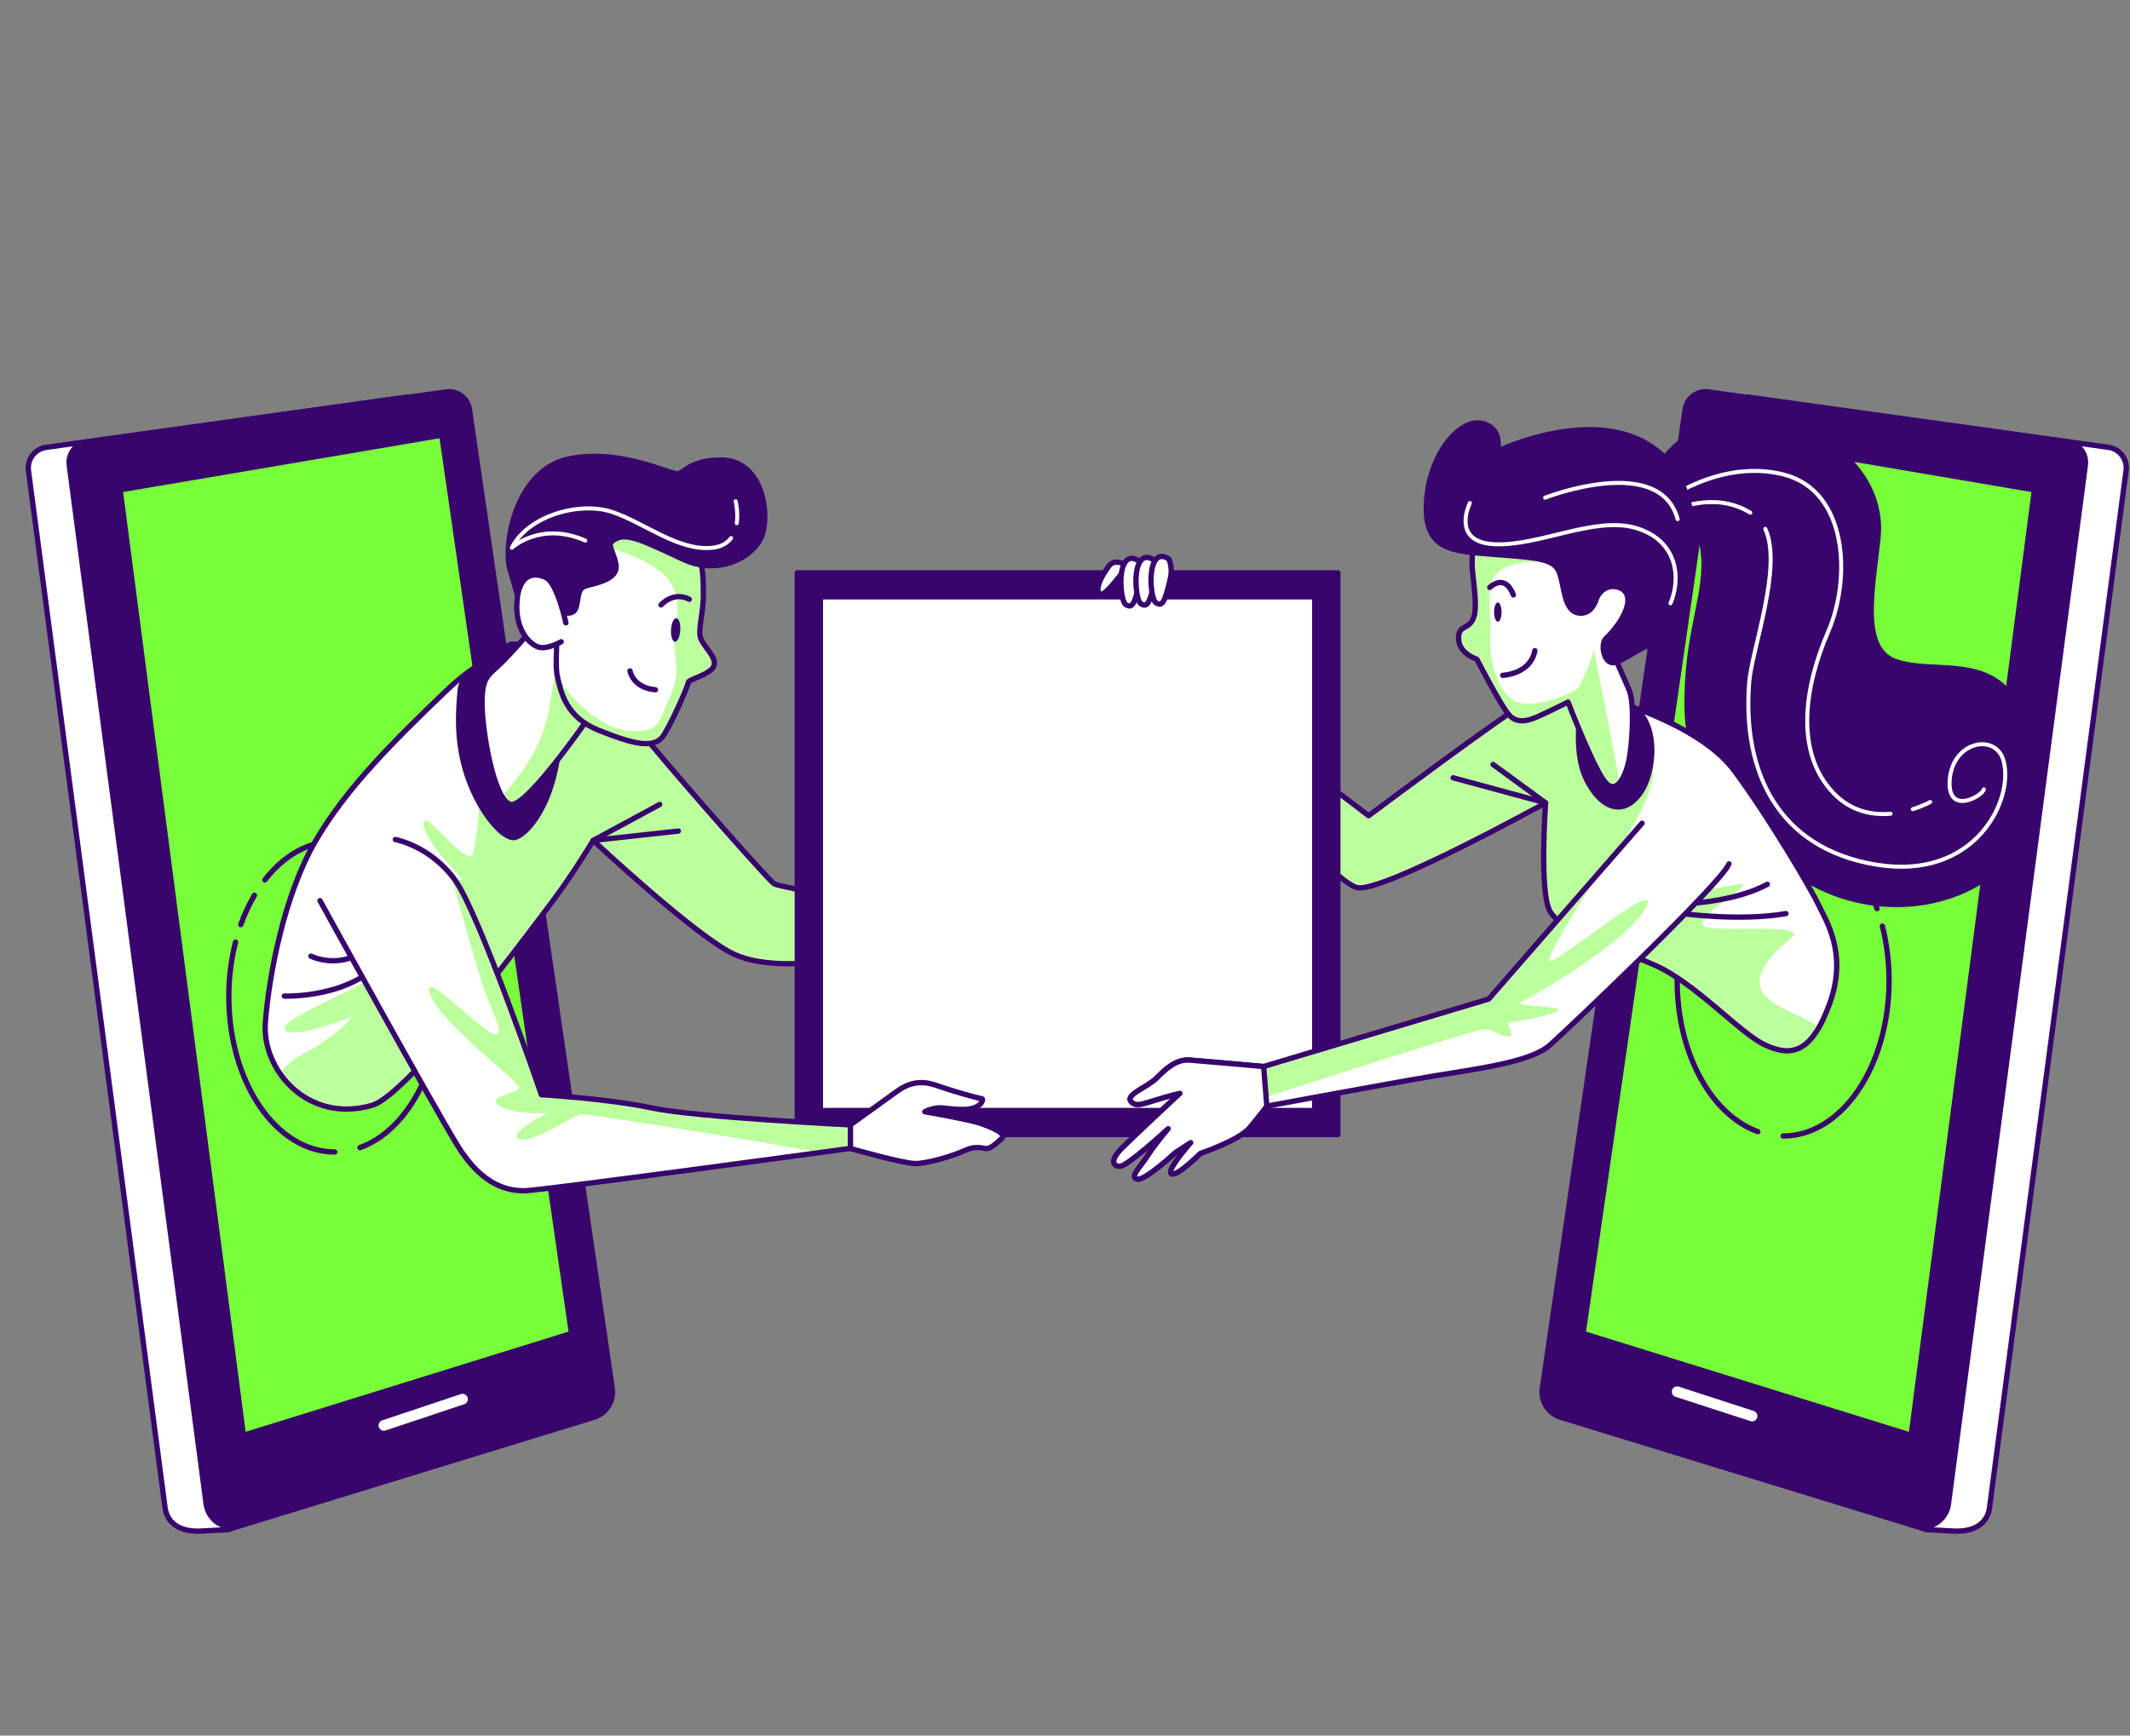 <svg width="400" height="326" viewBox="0 0 400 326" fill="none" xmlns="http://www.w3.org/2000/svg">
<rect x="0" y="0" width="400" height="326" fill="#808080" stroke="none"/>
<g clip-path="url(#clip0_712_10218)">
<path d="M80.503 77.91L107.323 261.76C107.673 264.18 45.243 286.59 42.903 287.31L37.433 287.6C33.893 287.69 31.393 286.21 30.993 283.17L5.343 88.39C5.063 86.27 6.543 84.33 8.663 84.03L76.123 74.63C78.243 74.33 80.193 75.8 80.503 77.92V77.91Z" fill="white" stroke="#38056C" stroke-linecap="round" stroke-linejoin="round"/>
<path d="M88.153 76.91L114.973 260.76C115.323 263.18 113.863 265.5 111.523 266.21L45.083 286.6C42.153 287.5 39.113 285.55 38.713 282.51L13.003 87.38C12.723 85.26 14.203 83.32 16.323 83.02L83.783 73.62C85.903 73.32 87.853 74.79 88.163 76.91H88.153Z" fill="#38056C" stroke="#38056C" stroke-linecap="round" stroke-linejoin="round"/>
<path d="M72.093 267.74L86.863 262.81" stroke="white" stroke-width="2" stroke-linecap="round" stroke-linejoin="round"/>
<path d="M82.963 81.74L22.563 92.01L45.713 269.6L107.323 250.47L82.963 81.74Z" fill="#79FF3A" stroke="#38056C" stroke-linecap="round" stroke-linejoin="round"/>
<path d="M324.113 77.91L297.293 261.76C296.943 264.18 359.373 286.59 361.713 287.31L367.183 287.6C370.723 287.69 373.223 286.21 373.623 283.17L399.263 88.38C399.543 86.26 398.063 84.32 395.943 84.02L328.483 74.62C326.363 74.32 324.413 75.79 324.103 77.91H324.113Z" fill="white" stroke="#38056C" stroke-linecap="round" stroke-linejoin="round"/>
<path d="M316.463 76.91L289.643 260.76C289.293 263.18 290.753 265.5 293.093 266.21L359.533 286.6C362.463 287.5 365.503 285.55 365.903 282.51L391.613 87.38C391.893 85.26 390.413 83.32 388.293 83.02L320.833 73.62C318.713 73.32 316.763 74.79 316.453 76.91H316.463Z" fill="#38056C" stroke="#38056C" stroke-linecap="round" stroke-linejoin="round"/>
<path d="M314.953 261.41L329.023 265.98" stroke="white" stroke-width="2" stroke-linecap="round" stroke-linejoin="round"/>
<path d="M321.653 81.74L382.053 92.01L358.903 269.6L297.293 250.47L321.653 81.74Z" fill="#79FF3A" stroke="#38056C" stroke-linecap="round" stroke-linejoin="round"/>
<path d="M49.733 165.28C53.233 160.77 57.833 158.03 62.863 158.03C73.853 158.03 82.753 171.09 82.753 187.21C82.753 200.93 76.303 212.44 67.603 215.56" stroke="#38056C" stroke-linecap="round" stroke-linejoin="round"/>
<path d="M45.223 173.68C45.933 171.69 46.793 169.84 47.783 168.16" stroke="#38056C" stroke-linecap="round" stroke-linejoin="round"/>
<path d="M62.863 216.38C51.873 216.38 42.973 203.32 42.973 187.2C42.973 183.6 43.413 180.16 44.233 176.97" stroke="#38056C" stroke-linecap="round" stroke-linejoin="round"/>
<path d="M347.983 162.28C344.483 157.77 339.883 155.03 334.853 155.03C323.863 155.03 314.963 168.09 314.963 184.21C314.963 197.93 321.413 209.44 330.113 212.56" stroke="#38056C" stroke-linecap="round" stroke-linejoin="round"/>
<path d="M352.493 170.68C351.783 168.69 350.923 166.84 349.933 165.16" stroke="#38056C" stroke-linecap="round" stroke-linejoin="round"/>
<path d="M334.863 213.38C345.853 213.38 354.753 200.32 354.753 184.2C354.753 180.6 354.313 177.16 353.493 173.97" stroke="#38056C" stroke-linecap="round" stroke-linejoin="round"/>
<path d="M311.993 86.78C311.993 86.78 320.243 74.9 333.533 78.73C346.823 82.56 353.663 91.62 352.663 101.08C351.663 110.54 349.243 121.82 355.883 124.23C362.523 126.65 372.393 123.22 377.833 130.87C383.273 138.52 385.483 150.4 377.633 160.47C369.783 170.54 352.463 173.15 339.383 165.3C326.293 157.45 317.033 147.38 316.833 132.88C316.633 118.38 320.863 111.74 319.853 103.48C318.843 95.23 316.633 94.62 316.633 94.62L312.003 86.77L311.993 86.78Z" fill="#38056C" stroke="#38056C" stroke-linecap="round" stroke-linejoin="round"/>
<path d="M331.513 99.34C334.803 106.49 328.993 121.95 328.493 128.11C327.143 144.93 333.873 159.39 352.373 162.41C370.873 165.44 378.273 150.3 376.253 142.9C374.823 137.67 366.833 139.2 366.163 146.26C365.493 153.32 372.213 149.62 372.553 148.28" stroke="white" stroke-width="0.75" stroke-linecap="round" stroke-linejoin="round"/>
<path d="M314.373 95.83C314.373 95.83 321.843 92.1 328.693 96.3" stroke="white" stroke-width="0.75" stroke-linecap="round" stroke-linejoin="round"/>
<path d="M359.213 151.99C361.193 151.36 362.473 150.65 362.473 150.65" stroke="white" stroke-width="0.75" stroke-linecap="round" stroke-linejoin="round"/>
<path d="M312.023 94.49C312.023 94.49 322.783 86.08 334.893 89.11C347.003 92.14 347.673 108.62 343.303 118.7C338.933 128.79 336.913 141.23 344.313 148.97C347.633 152.44 351.633 153.14 355.033 152.85" stroke="white" stroke-width="0.75" stroke-linecap="round" stroke-linejoin="round"/>
<path d="M300.513 130.87C300.513 130.87 291.453 129.26 287.023 131.68C282.593 134.1 257.023 153.22 257.023 153.22L235.283 136.71V147.38C235.283 147.38 250.383 165.5 254.813 166.71C259.243 167.92 290.253 150.8 290.253 150.8C290.253 150.8 289.043 167.51 291.063 171.14C293.073 174.76 302.743 177.78 310.593 181.21C318.443 184.63 326.703 194.1 331.533 196.31C336.363 198.52 340.193 197.92 343.613 188.46C347.033 179 342.803 172.76 341.603 170.14C340.393 167.52 332.543 154.03 325.693 144.77C318.843 135.51 300.523 130.88 300.523 130.88L300.513 130.87Z" fill="white"/>
<mask id="mask0_712_10218" style="mask-type:luminance" maskUnits="userSpaceOnUse" x="235" y="130" width="110" height="68">
<path d="M300.513 130.87C300.513 130.87 291.453 129.26 287.023 131.68C282.593 134.1 257.023 153.22 257.023 153.22L235.283 136.71V147.38C235.283 147.38 250.383 165.5 254.813 166.71C259.243 167.92 290.253 150.8 290.253 150.8C290.253 150.8 289.043 167.51 291.063 171.14C293.073 174.76 302.743 177.78 310.593 181.21C318.443 184.63 326.703 194.1 331.533 196.31C336.363 198.52 340.193 197.92 343.613 188.46C347.033 179 342.803 172.76 341.603 170.14C340.393 167.52 332.543 154.03 325.693 144.77C318.843 135.51 300.523 130.88 300.523 130.88L300.513 130.87Z" fill="white"/>
</mask>
<g mask="url(#mask0_712_10218)">
<path d="M331.323 186.95C328.443 183.43 332.923 178.95 336.443 176.08C339.963 173.2 320.773 175.44 319.813 173.84C318.853 172.24 323.973 169.36 326.853 166.8C329.733 164.24 318.403 169.61 311.823 165.84C305.243 162.07 301.273 163.28 301.273 163.28C301.273 163.28 308.313 153.69 309.913 147.93C311.513 142.17 308.953 141.21 308.953 141.21L307.073 132.97C303.293 131.58 300.533 130.87 300.533 130.87C300.533 130.87 291.473 129.26 287.043 131.68C282.613 134.1 257.043 153.22 257.043 153.22L235.303 136.71V147.38C235.303 147.38 250.403 165.5 254.833 166.71C259.263 167.92 290.273 150.8 290.273 150.8C290.273 150.8 289.063 167.51 291.083 171.14C293.093 174.76 302.763 177.78 310.613 181.21C318.463 184.63 326.723 194.1 331.553 196.31C335.483 198.11 338.753 198.05 341.673 192.87C338.533 190.92 333.193 189.2 331.353 186.95H331.323Z" fill="#79FF3A"/>
<path opacity="0.5" d="M331.323 186.95C328.443 183.43 332.923 178.95 336.443 176.08C339.963 173.2 320.773 175.44 319.813 173.84C318.853 172.24 323.973 169.36 326.853 166.8C329.733 164.24 318.403 169.61 311.823 165.84C305.243 162.07 301.273 163.28 301.273 163.28C301.273 163.28 308.313 153.69 309.913 147.93C311.513 142.17 308.953 141.21 308.953 141.21L307.073 132.97C303.293 131.58 300.533 130.87 300.533 130.87C300.533 130.87 291.473 129.26 287.043 131.68C282.613 134.1 257.043 153.22 257.043 153.22L235.303 136.71V147.38C235.303 147.38 250.403 165.5 254.833 166.71C259.263 167.92 290.273 150.8 290.273 150.8C290.273 150.8 289.063 167.51 291.083 171.14C293.093 174.76 302.763 177.78 310.613 181.21C318.463 184.63 326.723 194.1 331.553 196.31C335.483 198.11 338.753 198.05 341.673 192.87C338.533 190.92 333.193 189.2 331.353 186.95H331.323Z" fill="white"/>
</g>
<path d="M300.513 130.87C300.513 130.87 291.453 129.26 287.023 131.68C282.593 134.1 257.023 153.22 257.023 153.22L235.283 136.71V147.38C235.283 147.38 250.383 165.5 254.813 166.71C259.243 167.92 290.253 150.8 290.253 150.8C290.253 150.8 289.043 167.51 291.063 171.14C293.073 174.76 302.743 177.78 310.593 181.21C318.443 184.63 326.703 194.1 331.533 196.31C336.363 198.52 340.193 197.92 343.613 188.46C347.033 179 342.803 172.76 341.603 170.14C340.393 167.52 332.543 154.03 325.693 144.77C318.843 135.51 300.523 130.88 300.523 130.88L300.513 130.87Z" stroke="#38056C" stroke-linecap="round" stroke-linejoin="round"/>
<path d="M318.393 169.6C318.393 169.6 326.393 169.1 331.893 166.1" stroke="#38056C" stroke-linecap="round" stroke-linejoin="round"/>
<path d="M315.893 171.6C315.893 171.6 326.893 173.1 335.393 171.6" stroke="#38056C" stroke-linecap="round" stroke-linejoin="round"/>
<path d="M280.393 143.6L290.243 150.8L272.893 146.1" stroke="#38056C" stroke-linecap="round" stroke-linejoin="round"/>
<path d="M296.953 132.86C296.953 132.86 295.253 141.03 297.973 146.47C300.693 151.91 304.783 153.28 307.843 149.19C310.903 145.11 311.583 135.24 306.143 132.51C300.693 129.79 297.973 131.49 296.953 132.85V132.86Z" fill="#38056C" stroke="#38056C" stroke-linecap="round" stroke-linejoin="round"/>
<path d="M97.953 122.66C97.953 122.66 93.003 120.89 83.623 129.91C74.243 138.93 65.043 147.95 59.213 158.04C53.373 168.12 50.543 182.98 49.833 192.01C49.123 201.03 57.883 211.11 69.883 207.61C76.923 205.56 100.243 173.97 103.963 169.01C107.683 164.05 111.393 157.86 111.393 157.86C111.393 157.86 130.853 176.08 137.933 179.27C145.013 182.45 156.153 180.33 156.153 180.33L156.683 168.3C156.683 168.3 146.243 166.53 145.363 166C144.483 165.47 129.443 148.49 121.653 139.11C113.873 129.73 108.563 123.9 104.673 122.48C100.783 121.06 97.953 122.66 97.953 122.66Z" fill="white"/>
<mask id="mask1_712_10218" style="mask-type:luminance" maskUnits="userSpaceOnUse" x="49" y="121" width="108" height="88">
<path d="M97.953 122.66C97.953 122.66 93.003 120.89 83.623 129.91C74.243 138.93 65.043 147.95 59.213 158.04C53.373 168.12 50.543 182.98 49.833 192.01C49.123 201.03 57.883 211.11 69.883 207.61C76.923 205.56 100.243 173.97 103.963 169.01C107.683 164.05 111.393 157.86 111.393 157.86C111.393 157.86 130.853 176.08 137.933 179.27C145.013 182.45 156.153 180.33 156.153 180.33L156.683 168.3C156.683 168.3 146.243 166.53 145.363 166C144.483 165.47 129.443 148.49 121.653 139.11C113.873 129.73 108.563 123.9 104.673 122.48C100.783 121.06 97.953 122.66 97.953 122.66Z" fill="white"/>
</mask>
<g mask="url(#mask1_712_10218)">
<path d="M121.663 139.11C116.013 132.3 111.673 127.37 108.223 124.64C107.973 124.67 107.723 124.7 107.483 124.74C96.623 126.79 90.463 146.17 90.463 146.17C90.463 146.17 89.873 155.86 88.993 159.96C88.113 164.07 79.603 151.45 79.603 154.68C79.603 157.91 85.763 163.78 86.643 164.95C87.523 166.12 84.003 164.07 82.243 163.48C80.483 162.89 75.493 178.15 73.733 181.09C71.973 184.03 52.013 191.36 53.483 193.42C54.953 195.48 66.393 190.78 66.393 190.78C66.393 190.78 63.463 194.6 56.703 198.12C54.963 199.03 53.593 200.29 52.613 201.72C56.043 206.63 62.313 209.82 69.873 207.61C76.913 205.56 100.233 173.97 103.953 169.01C107.673 164.05 111.383 157.86 111.383 157.86C111.383 157.86 130.843 176.08 137.923 179.27C145.003 182.45 156.143 180.33 156.143 180.33L156.673 168.3C156.673 168.3 146.233 166.53 145.353 166C144.473 165.47 129.433 148.49 121.643 139.11H121.663Z" fill="#79FF3A"/>
<path opacity="0.5" d="M121.663 139.11C116.013 132.3 111.673 127.37 108.223 124.64C107.973 124.67 107.723 124.7 107.483 124.74C96.623 126.79 90.463 146.17 90.463 146.17C90.463 146.17 89.873 155.86 88.993 159.96C88.113 164.07 79.603 151.45 79.603 154.68C79.603 157.91 85.763 163.78 86.643 164.95C87.523 166.12 84.003 164.07 82.243 163.48C80.483 162.89 75.493 178.15 73.733 181.09C71.973 184.03 52.013 191.36 53.483 193.42C54.953 195.48 66.393 190.78 66.393 190.78C66.393 190.78 63.463 194.6 56.703 198.12C54.963 199.03 53.593 200.29 52.613 201.72C56.043 206.63 62.313 209.82 69.873 207.61C76.913 205.56 100.233 173.97 103.953 169.01C107.673 164.05 111.383 157.86 111.383 157.86C111.383 157.86 130.843 176.08 137.923 179.27C145.003 182.45 156.143 180.33 156.143 180.33L156.673 168.3C156.673 168.3 146.233 166.53 145.353 166C144.473 165.47 129.433 148.49 121.643 139.11H121.663Z" fill="white"/>
</g>
<path d="M97.953 122.66C97.953 122.66 93.003 120.89 83.623 129.91C74.243 138.93 65.043 147.95 59.213 158.04C53.373 168.12 50.543 182.98 49.833 192.01C49.123 201.03 57.883 211.11 69.883 207.61C76.923 205.56 100.243 173.97 103.963 169.01C107.683 164.05 111.393 157.86 111.393 157.86C111.393 157.86 130.853 176.08 137.933 179.27C145.013 182.45 156.153 180.33 156.153 180.33L156.683 168.3C156.683 168.3 146.243 166.53 145.363 166C144.483 165.47 129.443 148.49 121.653 139.11C113.873 129.73 108.563 123.9 104.673 122.48C100.783 121.06 97.953 122.66 97.953 122.66Z" stroke="#38056C" stroke-linecap="round" stroke-linejoin="round"/>
<path d="M58.393 179.6C58.393 179.6 63.393 182.1 68.393 178.6" stroke="#38056C" stroke-linecap="round" stroke-linejoin="round"/>
<path d="M53.393 187.1C53.393 187.1 66.393 187.6 72.393 179.6" stroke="#38056C" stroke-linecap="round" stroke-linejoin="round"/>
<path d="M123.893 151.1L111.403 157.86L127.393 156.1" stroke="#38056C" stroke-linecap="round" stroke-linejoin="round"/>
<path d="M95.953 120.98C95.953 120.98 86.783 125.73 86.443 129.47C86.103 133.2 85.513 139.31 87.893 146.1C90.273 152.89 94.593 157.65 96.633 157.31C98.673 156.97 104.443 151.2 105.123 137.96C105.803 124.72 101.723 120.98 95.953 120.98Z" fill="#38056C" stroke="#38056C" stroke-linecap="round" stroke-linejoin="round"/>
<path d="M251.233 107.6H149.733V213.1H251.233V107.6Z" fill="#38056C" stroke="#38056C" stroke-linecap="round" stroke-linejoin="round"/>
<path d="M246.903 112.1H154.063V208.6H246.903V112.1Z" fill="white" stroke="#38056C" stroke-linecap="round" stroke-linejoin="round"/>
<path d="M211.083 105.97C211.083 105.97 209.313 104.91 208.253 106.32C207.193 107.74 205.773 110.04 206.303 111.27C206.833 112.5 208.603 110.21 209.663 108.97C210.723 107.73 210.903 107.38 211.083 105.96V105.97Z" fill="white" stroke="#38056C" stroke-linecap="round" stroke-linejoin="round"/>
<path d="M213.913 105.44C213.913 105.44 212.143 103.85 211.083 105.97C210.023 108.09 210.553 113.05 211.433 113.58C212.313 114.11 212.853 113.93 213.553 111.28C214.263 108.63 214.613 107.56 213.903 105.44H213.913Z" fill="white" stroke="#38056C" stroke-linecap="round" stroke-linejoin="round"/>
<path d="M216.743 105.27C216.743 105.27 214.973 103.68 213.913 105.8C212.853 107.92 213.383 112.88 214.263 113.41C215.143 113.94 215.683 113.76 216.383 111.11C217.093 108.46 217.443 107.39 216.733 105.27H216.743Z" fill="white" stroke="#38056C" stroke-linecap="round" stroke-linejoin="round"/>
<path d="M219.573 105.09C219.573 105.09 217.803 103.5 216.743 105.62C215.683 107.74 216.213 112.7 217.093 113.23C217.973 113.76 218.513 113.58 219.213 110.93C219.923 108.28 220.273 107.21 219.563 105.09H219.573Z" fill="white" stroke="#38056C" stroke-linecap="round" stroke-linejoin="round"/>
<path d="M225.413 216.64L229.043 213.77" stroke="#38056C" stroke-linecap="round" stroke-linejoin="round"/>
<path d="M100.783 117.17C100.783 117.17 97.063 121.59 94.413 124.25C91.763 126.9 90.523 126.9 90.523 132.03C90.523 137.16 92.703 150.39 95.893 151.1C99.073 151.81 112.113 132.56 112.113 132.56L107.513 114.87C107.513 114.87 102.563 114.69 100.793 117.17H100.783Z" fill="white"/>
<mask id="mask2_712_10218" style="mask-type:luminance" maskUnits="userSpaceOnUse" x="90" y="114" width="23" height="38">
<path d="M100.783 117.17C100.783 117.17 97.063 121.59 94.413 124.25C91.763 126.9 90.523 126.9 90.523 132.03C90.523 137.16 92.703 150.39 95.893 151.1C99.073 151.81 112.113 132.56 112.113 132.56L107.513 114.87C107.513 114.87 102.563 114.69 100.793 117.17H100.783Z" fill="white"/>
</mask>
<g mask="url(#mask2_712_10218)">
<path d="M103.383 131.78C102.273 139.52 98.833 144.39 94.263 149.59C94.773 150.42 95.313 150.97 95.893 151.1C99.073 151.81 112.113 132.56 112.113 132.56L109.023 120.67L106.613 118.58C106.613 118.58 104.563 123.57 103.383 131.79V131.78Z" fill="#79FF3A"/>
<path opacity="0.5" d="M103.383 131.78C102.273 139.52 98.833 144.39 94.263 149.59C94.773 150.42 95.313 150.97 95.893 151.1C99.073 151.81 112.113 132.56 112.113 132.56L109.023 120.67L106.613 118.58C106.613 118.58 104.563 123.57 103.383 131.79V131.78Z" fill="white"/>
</g>
<path d="M100.783 117.17C100.783 117.17 97.063 121.59 94.413 124.25C91.763 126.9 90.523 126.9 90.523 132.03C90.523 137.16 92.703 150.39 95.893 151.1C99.073 151.81 112.113 132.56 112.113 132.56L107.513 114.87C107.513 114.87 102.563 114.69 100.793 117.17H100.783Z" stroke="#38056C" stroke-linecap="round" stroke-linejoin="round"/>
<path d="M131.133 104.08C131.973 106.2 132.093 108.63 132.093 111.69C132.093 115.23 131.033 118.24 131.563 119.83C132.093 121.42 134.743 123.55 134.043 125.14C133.333 126.73 129.263 127.62 129.263 128.15C129.263 128.68 126.433 135.23 124.663 138.06C122.893 140.89 118.653 139.65 112.453 137.18C106.263 134.7 105.373 130.1 104.673 127.1C103.963 124.09 105.203 113.48 105.553 105.87C105.743 101.83 106.563 98.94 110.513 97.15C115.623 94.83 121.883 95.63 126.483 98.75C128.963 100.43 130.353 102.13 131.133 104.09V104.08Z" fill="white"/>
<mask id="mask3_712_10218" style="mask-type:luminance" maskUnits="userSpaceOnUse" x="104" y="95" width="31" height="45">
<path d="M131.133 104.08C131.973 106.2 132.093 108.63 132.093 111.69C132.093 115.23 131.033 118.24 131.563 119.83C132.093 121.42 134.743 123.55 134.043 125.14C133.333 126.73 129.263 127.62 129.263 128.15C129.263 128.68 126.433 135.23 124.663 138.06C122.893 140.89 118.653 139.65 112.453 137.18C106.263 134.7 105.373 130.1 104.673 127.1C103.963 124.09 105.203 113.48 105.553 105.87C105.743 101.83 106.563 98.94 110.513 97.15C115.623 94.83 121.883 95.63 126.483 98.75C128.963 100.43 130.353 102.13 131.133 104.09V104.08Z" fill="white"/>
</mask>
<g mask="url(#mask3_712_10218)">
<path d="M132.103 111.69C132.103 108.63 131.983 106.2 131.143 104.08C130.363 102.12 128.973 100.42 126.493 98.74C122.843 96.26 118.133 95.25 113.793 96.11L114.533 103.03C114.533 103.03 119.233 103.91 123.333 106.85C127.443 109.78 127.783 113.09 126.873 118.34C125.973 123.58 128.323 125.34 125.973 130.63C123.623 135.91 123.923 137.38 118.933 137.38C113.943 137.38 108.663 132.68 106.313 129.46C105.683 128.59 105.163 127.91 104.733 127.35C104.973 128.38 105.253 129.58 105.753 130.8C106.073 131.42 106.403 132.06 106.763 132.73C107.863 134.42 109.583 136.03 112.463 137.18C118.653 139.66 122.903 140.9 124.673 138.06C126.443 135.23 129.273 128.68 129.273 128.15C129.273 127.62 133.343 126.73 134.053 125.14C134.763 123.55 132.103 121.42 131.573 119.83C131.043 118.24 132.103 115.23 132.103 111.69Z" fill="#79FF3A"/>
<path opacity="0.5" d="M132.103 111.69C132.103 108.63 131.983 106.2 131.143 104.08C130.363 102.12 128.973 100.42 126.493 98.74C122.843 96.26 118.133 95.25 113.793 96.11L114.533 103.03C114.533 103.03 119.233 103.91 123.333 106.85C127.443 109.78 127.783 113.09 126.873 118.34C125.973 123.58 128.323 125.34 125.973 130.63C123.623 135.91 123.923 137.38 118.933 137.38C113.943 137.38 108.663 132.68 106.313 129.46C105.683 128.59 105.163 127.91 104.733 127.35C104.973 128.38 105.253 129.58 105.753 130.8C106.073 131.42 106.403 132.06 106.763 132.73C107.863 134.42 109.583 136.03 112.463 137.18C118.653 139.66 122.903 140.9 124.673 138.06C126.443 135.23 129.273 128.68 129.273 128.15C129.273 127.62 133.343 126.73 134.053 125.14C134.763 123.55 132.103 121.42 131.573 119.83C131.043 118.24 132.103 115.23 132.103 111.69Z" fill="white"/>
</g>
<path d="M131.133 104.08C131.973 106.2 132.093 108.63 132.093 111.69C132.093 115.23 131.033 118.24 131.563 119.83C132.093 121.42 134.743 123.55 134.043 125.14C133.333 126.73 129.263 127.62 129.263 128.15C129.263 128.68 126.433 135.23 124.663 138.06C122.893 140.89 118.653 139.65 112.453 137.18C106.263 134.7 105.373 130.1 104.673 127.1C103.963 124.09 105.203 113.48 105.553 105.87C105.743 101.83 106.563 98.94 110.513 97.15C115.623 94.83 121.883 95.63 126.483 98.75C128.963 100.43 130.353 102.13 131.133 104.09V104.08Z" stroke="#38056C" stroke-linecap="round" stroke-linejoin="round"/>
<path d="M127.753 118.38C127.683 119.6 127.233 120.56 126.753 120.54C126.273 120.51 125.943 119.5 126.013 118.28C126.083 117.06 126.533 116.1 127.013 116.12C127.493 116.15 127.823 117.16 127.753 118.38Z" fill="#38056C"/>
<path d="M118.303 126.02C118.303 126.02 118.833 129.2 123.083 129.56" stroke="#38056C" stroke-linecap="round" stroke-linejoin="round"/>
<path d="M124.133 113.63C124.133 113.63 126.433 110.98 129.443 112.57" stroke="#38056C" stroke-linecap="round" stroke-linejoin="round"/>
<path d="M104.853 114.7C104.853 114.7 107.683 116.12 108.213 113.99C108.743 111.87 108.473 110.64 109.883 110.1C111.303 109.57 116.343 109.03 115.643 105.85C114.933 102.67 113.583 102.16 115.883 101.1C118.183 100.04 122.193 102.27 128.383 105.1C134.573 107.93 140.583 105.14 142.703 101.42C144.823 97.7 143.593 86.41 135.453 86.41C130.073 86.41 128.763 88.43 127.523 88.96C126.283 89.49 116.863 84.1 106.783 86.22C96.703 88.34 94.413 102.66 95.823 107.08C97.233 111.5 98.303 119.99 104.843 114.69L104.853 114.7Z" fill="#38056C" stroke="#38056C" stroke-linecap="round" stroke-linejoin="round"/>
<path d="M137.293 101.07C136.583 102.01 135.483 102.71 133.783 102.89C127.393 103.56 121.003 98.18 114.953 96.16C108.903 94.14 99.143 96.83 96.123 102.89C96.123 102.89 101.503 97.85 109.913 101.54" stroke="white" stroke-width="0.75" stroke-linecap="round" stroke-linejoin="round"/>
<path d="M138.153 94.15C138.153 94.15 138.653 96.17 138.363 98.27" stroke="white" stroke-width="0.75" stroke-linecap="round" stroke-linejoin="round"/>
<path d="M106.273 117C106.273 117 104.683 109.57 102.553 108.51C100.433 107.45 97.423 107.63 97.073 113.11C96.723 118.59 99.723 121.25 101.323 121.6C102.913 121.95 105.393 120.54 105.393 120.54" fill="white"/>
<path d="M106.273 117C106.273 117 104.683 109.57 102.553 108.51C100.433 107.45 97.423 107.63 97.073 113.11C96.723 118.59 99.723 121.25 101.323 121.6C102.913 121.95 105.393 120.54 105.393 120.54" stroke="#38056C" stroke-linecap="round" stroke-linejoin="round"/>
<path d="M159.693 211.29C159.693 211.29 165.353 207.22 168.543 204.92C171.733 202.62 174.383 203.33 176.323 204.04C178.273 204.75 183.753 206.34 184.283 206.34C184.813 206.34 184.463 207.58 182.863 208.11C181.273 208.64 178.793 208.29 177.023 208.11C175.253 207.93 173.663 208.82 173.663 208.82C173.663 208.82 181.803 210.24 183.923 210.94C186.043 211.65 189.053 212.89 188.173 213.77C187.293 214.65 186.223 215.54 185.523 215.72C184.813 215.9 183.573 215.01 181.273 216.07C178.973 217.13 174.193 218.55 171.893 218.55C169.593 218.55 159.683 215.72 159.683 215.72V211.3L159.693 211.29Z" fill="white" stroke="#38056C" stroke-linecap="round" stroke-linejoin="round"/>
<path d="M60.093 169.18C60.093 169.18 81.143 207.39 85.923 215.18C90.703 222.96 95.653 223.67 98.483 223.67C101.313 223.67 159.693 215.71 159.693 215.71V211.29C159.693 211.29 130.683 209.87 122.363 208.11C114.053 206.34 101.663 205.63 101.663 205.63C101.663 205.63 90.163 172.02 85.563 165.47C80.963 158.92 74.243 157.69 74.243 157.69" fill="white"/>
<mask id="mask4_712_10218" style="mask-type:luminance" maskUnits="userSpaceOnUse" x="60" y="157" width="100" height="67">
<path d="M60.093 169.18C60.093 169.18 81.143 207.39 85.923 215.18C90.703 222.96 95.653 223.67 98.483 223.67C101.313 223.67 159.693 215.71 159.693 215.71V211.29C159.693 211.29 130.683 209.87 122.363 208.11C114.053 206.34 101.663 205.63 101.663 205.63C101.663 205.63 90.163 172.02 85.563 165.47C80.963 158.92 74.243 157.69 74.243 157.69" fill="white"/>
</mask>
<g mask="url(#mask4_712_10218)">
<path d="M101.673 205.63C101.673 205.63 90.173 172.02 85.573 165.47C85.293 165.07 84.993 164.68 84.693 164.32C85.723 168.01 88.513 178.01 90.173 183.44C92.223 190.19 94.873 193.71 93.103 194.3C91.343 194.89 79.013 181.39 80.773 186.67C82.533 191.95 97.503 203.11 97.503 204.28C97.503 205.45 90.753 206.04 93.983 207.8C97.213 209.56 103.083 208.97 103.083 208.97C103.083 208.97 94.863 213.08 97.503 213.96C100.143 214.84 107.773 209.26 109.243 209.26C110.503 209.26 141.503 214.04 153.893 216.49C157.473 216 159.693 215.7 159.693 215.7V211.28C159.693 211.28 130.683 209.86 122.363 208.1C114.053 206.33 101.663 205.62 101.663 205.62L101.673 205.63Z" fill="#79FF3A"/>
<path opacity="0.5" d="M101.673 205.63C101.673 205.63 90.173 172.02 85.573 165.47C85.293 165.07 84.993 164.68 84.693 164.32C85.723 168.01 88.513 178.01 90.173 183.44C92.223 190.19 94.873 193.71 93.103 194.3C91.343 194.89 79.013 181.39 80.773 186.67C82.533 191.95 97.503 203.11 97.503 204.28C97.503 205.45 90.753 206.04 93.983 207.8C97.213 209.56 103.083 208.97 103.083 208.97C103.083 208.97 94.863 213.08 97.503 213.96C100.143 214.84 107.773 209.26 109.243 209.26C110.503 209.26 141.503 214.04 153.893 216.49C157.473 216 159.693 215.7 159.693 215.7V211.28C159.693 211.28 130.683 209.86 122.363 208.1C114.053 206.33 101.663 205.62 101.663 205.62L101.673 205.63Z" fill="white"/>
</g>
<path d="M60.093 169.18C60.093 169.18 81.143 207.39 85.923 215.18C90.703 222.96 95.653 223.67 98.483 223.67C101.313 223.67 159.693 215.71 159.693 215.71V211.29C159.693 211.29 130.683 209.87 122.363 208.11C114.053 206.34 101.663 205.63 101.663 205.63C101.663 205.63 90.163 172.02 85.563 165.47C80.963 158.92 74.243 157.69 74.243 157.69" stroke="#38056C" stroke-linecap="round" stroke-linejoin="round"/>
<path d="M308.363 154.63L279.573 187.65L237.293 200.33C237.293 200.33 226.023 199.32 223.403 199.12C220.783 198.92 218.773 200.93 217.163 202.54C215.553 204.15 211.523 205.56 212.333 206.77C213.143 207.98 214.543 207.37 217.163 206.57C219.783 205.76 221.593 205.36 221.593 205.36C221.593 205.36 212.933 213.41 210.723 215.63C208.513 217.84 208.913 219.05 210.323 219.05C211.733 219.05 219.383 212 219.383 212C219.383 212 216.963 214.82 215.553 217.03C214.143 219.24 212.133 221.06 213.543 221.46C214.953 221.86 220.793 216.43 220.793 216.43L223.613 214.62C223.613 214.62 218.983 219.85 219.993 220.46C221.003 221.06 225.433 216.63 225.433 216.63C225.433 216.63 232.683 214.21 234.693 211.8C236.703 209.39 237.913 207.77 237.913 207.77C237.913 207.77 260.663 203.54 269.123 202.13C277.583 200.72 287.443 199.51 291.073 196.29C294.693 193.07 323.283 165.89 324.693 162.26" fill="white"/>
<mask id="mask5_712_10218" style="mask-type:luminance" maskUnits="userSpaceOnUse" x="209" y="154" width="116" height="68">
<path d="M308.363 154.63L279.573 187.65L237.293 200.33C237.293 200.33 226.023 199.32 223.403 199.12C220.783 198.92 218.773 200.93 217.163 202.54C215.553 204.15 211.523 205.56 212.333 206.77C213.143 207.98 214.543 207.37 217.163 206.57C219.783 205.76 221.593 205.36 221.593 205.36C221.593 205.36 212.933 213.41 210.723 215.63C208.513 217.84 208.913 219.05 210.323 219.05C211.733 219.05 219.383 212 219.383 212C219.383 212 216.963 214.82 215.553 217.03C214.143 219.24 212.133 221.06 213.543 221.46C214.953 221.86 220.793 216.43 220.793 216.43L223.613 214.62C223.613 214.62 218.983 219.85 219.993 220.46C221.003 221.06 225.433 216.63 225.433 216.63C225.433 216.63 232.683 214.21 234.693 211.8C236.703 209.39 237.913 207.77 237.913 207.77C237.913 207.77 260.663 203.54 269.123 202.13C277.583 200.72 287.443 199.51 291.073 196.29C294.693 193.07 323.283 165.89 324.693 162.26" fill="white"/>
</mask>
<g mask="url(#mask5_712_10218)">
<path d="M291.023 180.55C289.973 180.34 296.063 170.52 300.393 163.77L279.573 187.65L237.293 200.33C237.293 200.33 232.483 199.9 228.413 199.55C228.563 200.46 228.663 201.02 228.663 201.02L232.503 207.74C232.503 207.74 276.643 193.35 278.553 193.35C280.463 193.35 280.473 193.99 282.713 194.63C284.953 195.27 283.033 192.07 283.033 192.07C283.033 192.07 288.473 191.43 291.993 190.15C295.513 188.87 283.673 189.19 285.593 188.23C287.513 187.27 305.103 177.36 308.943 170.64C312.783 163.92 292.633 180.87 291.033 180.55H291.023Z" fill="#79FF3A"/>
<path opacity="0.5" d="M291.023 180.55C289.973 180.34 296.063 170.52 300.393 163.77L279.573 187.65L237.293 200.33C237.293 200.33 232.483 199.9 228.413 199.55C228.563 200.46 228.663 201.02 228.663 201.02L232.503 207.74C232.503 207.74 276.643 193.35 278.553 193.35C280.463 193.35 280.473 193.99 282.713 194.63C284.953 195.27 283.033 192.07 283.033 192.07C283.033 192.07 288.473 191.43 291.993 190.15C295.513 188.87 283.673 189.19 285.593 188.23C287.513 187.27 305.103 177.36 308.943 170.64C312.783 163.92 292.633 180.87 291.033 180.55H291.023Z" fill="white"/>
</g>
<path d="M308.363 154.63L279.573 187.65L237.293 200.33C237.293 200.33 226.023 199.32 223.403 199.12C220.783 198.92 218.773 200.93 217.163 202.54C215.553 204.15 211.523 205.56 212.333 206.77C213.143 207.98 214.543 207.37 217.163 206.57C219.783 205.76 221.593 205.36 221.593 205.36C221.593 205.36 212.933 213.41 210.723 215.63C208.513 217.84 208.913 219.05 210.323 219.05C211.733 219.05 219.383 212 219.383 212C219.383 212 216.963 214.82 215.553 217.03C214.143 219.24 212.133 221.06 213.543 221.46C214.953 221.86 220.793 216.43 220.793 216.43L223.613 214.62C223.613 214.62 218.983 219.85 219.993 220.46C221.003 221.06 225.433 216.63 225.433 216.63C225.433 216.63 232.683 214.21 234.693 211.8C236.703 209.39 237.913 207.77 237.913 207.77C237.913 207.77 260.663 203.54 269.123 202.13C277.583 200.72 287.443 199.51 291.073 196.29C294.693 193.07 323.283 165.89 324.693 162.26" stroke="#38056C" stroke-linecap="round" stroke-linejoin="round"/>
<path d="M217.153 202.55C215.543 204.16 211.513 205.57 212.323 206.78C213.133 207.99 214.533 207.38 217.153 206.58C219.773 205.77 221.583 205.37 221.583 205.37C221.583 205.37 212.923 213.42 210.713 215.64C208.503 217.85 208.903 219.06 210.313 219.06C211.723 219.06 219.373 212.01 219.373 212.01C219.373 212.01 216.953 214.83 215.543 217.04C214.133 219.25 212.123 221.07 213.533 221.47C214.943 221.87 220.783 216.44 220.783 216.44L223.603 214.63C223.603 214.63 218.973 219.86 219.983 220.47C220.993 221.07 225.423 216.64 225.423 216.64C225.423 216.64 232.673 214.22 234.683 211.81C236.693 209.4 237.903 207.78 237.903 207.78L237.303 200.33C237.303 200.33 226.023 199.32 223.413 199.12C220.803 198.92 218.783 200.93 217.173 202.54L217.153 202.55Z" fill="white" stroke="#38056C" stroke-linecap="round" stroke-linejoin="round"/>
<path d="M278.363 97.25C278.363 97.25 275.943 102.28 276.553 107.52C277.153 112.75 277.363 115.37 276.353 116.78C275.343 118.19 273.733 117.59 273.933 120.2C274.133 122.82 277.353 123.82 277.353 123.82C277.353 123.82 281.783 132.48 283.393 134.29C285.003 136.1 287.223 135.3 289.033 134.49C290.843 133.68 294.473 131.87 294.473 131.87C294.473 131.87 299.103 143.95 301.323 146.77C303.533 149.59 305.353 145.76 305.953 142.54C306.553 139.32 306.963 132.07 305.953 129.65C304.943 127.23 302.123 120.99 302.123 120.99C302.123 120.99 307.963 120.18 311.583 112.33C315.203 104.48 307.553 94.21 296.483 91.79C285.413 89.37 279.573 94.41 278.363 97.23V97.25Z" fill="white"/>
<mask id="mask6_712_10218" style="mask-type:luminance" maskUnits="userSpaceOnUse" x="273" y="91" width="40" height="57">
<path d="M278.363 97.25C278.363 97.25 275.943 102.28 276.553 107.52C277.153 112.75 277.363 115.37 276.353 116.78C275.343 118.19 273.733 117.59 273.933 120.2C274.133 122.82 277.353 123.82 277.353 123.82C277.353 123.82 281.783 132.48 283.393 134.29C285.003 136.1 287.223 135.3 289.033 134.49C290.843 133.68 294.473 131.87 294.473 131.87C294.473 131.87 299.103 143.95 301.323 146.77C303.533 149.59 305.353 145.76 305.953 142.54C306.553 139.32 306.963 132.07 305.953 129.65C304.943 127.23 302.123 120.99 302.123 120.99C302.123 120.99 307.963 120.18 311.583 112.33C315.203 104.48 307.553 94.21 296.483 91.79C285.413 89.37 279.573 94.41 278.363 97.23V97.25Z" fill="white"/>
</mask>
<g mask="url(#mask6_712_10218)">
<path d="M299.343 122.34C299.343 122.34 297.423 127.78 296.463 129.06C295.503 130.34 287.503 133.54 284.313 131.62C281.113 129.7 279.513 123.94 279.833 119.15C280.153 114.35 278.233 108.92 282.393 106.68C286.553 104.44 294.223 106.04 294.223 106.04L302.863 102.52L283.673 96.76C283.673 96.76 280.903 97.73 277.613 99.2C276.963 101.14 276.183 104.29 276.563 107.52C277.163 112.75 277.373 115.37 276.363 116.78C275.353 118.19 273.743 117.59 273.943 120.2C274.143 122.82 277.363 123.82 277.363 123.82C277.363 123.82 281.793 132.48 283.403 134.29C285.013 136.1 287.233 135.3 289.043 134.49C290.853 133.68 294.483 131.87 294.483 131.87C294.483 131.87 299.113 143.95 301.333 146.77C302.383 148.1 303.333 147.94 304.123 147.07C302.673 138.88 299.363 122.34 299.363 122.34H299.343Z" fill="#79FF3A"/>
<path opacity="0.5" d="M299.343 122.34C299.343 122.34 297.423 127.78 296.463 129.06C295.503 130.34 287.503 133.54 284.313 131.62C281.113 129.7 279.513 123.94 279.833 119.15C280.153 114.35 278.233 108.92 282.393 106.68C286.553 104.44 294.223 106.04 294.223 106.04L302.863 102.52L283.673 96.76C283.673 96.76 280.903 97.73 277.613 99.2C276.963 101.14 276.183 104.29 276.563 107.52C277.163 112.75 277.373 115.37 276.363 116.78C275.353 118.19 273.743 117.59 273.943 120.2C274.143 122.82 277.363 123.82 277.363 123.82C277.363 123.82 281.793 132.48 283.403 134.29C285.013 136.1 287.233 135.3 289.043 134.49C290.853 133.68 294.483 131.87 294.483 131.87C294.483 131.87 299.113 143.95 301.333 146.77C302.383 148.1 303.333 147.94 304.123 147.07C302.673 138.88 299.363 122.34 299.363 122.34H299.343Z" fill="white"/>
</g>
<path d="M278.363 97.25C278.363 97.25 275.943 102.28 276.553 107.52C277.153 112.75 277.363 115.37 276.353 116.78C275.343 118.19 273.733 117.59 273.933 120.2C274.133 122.82 277.353 123.82 277.353 123.82C277.353 123.82 281.783 132.48 283.393 134.29C285.003 136.1 287.223 135.3 289.033 134.49C290.843 133.68 294.473 131.87 294.473 131.87C294.473 131.87 299.103 143.95 301.323 146.77C303.533 149.59 305.353 145.76 305.953 142.54C306.553 139.32 306.963 132.07 305.953 129.65C304.943 127.23 302.123 120.99 302.123 120.99C302.123 120.99 307.963 120.18 311.583 112.33C315.203 104.48 307.553 94.21 296.483 91.79C285.413 89.37 279.573 94.41 278.363 97.23V97.25Z" stroke="#38056C" stroke-linecap="round" stroke-linejoin="round"/>
<path d="M281.283 116.78C281.67 116.78 281.983 115.97 281.983 114.97C281.983 113.97 281.67 113.16 281.283 113.16C280.897 113.16 280.583 113.97 280.583 114.97C280.583 115.97 280.897 116.78 281.283 116.78Z" fill="#38056C"/>
<path d="M279.773 110.34C279.773 110.34 282.593 107.52 284.203 111.75" stroke="#38056C" stroke-linecap="round" stroke-linejoin="round"/>
<path d="M282.193 126.85C282.193 126.85 287.423 126.65 288.233 122.22" stroke="#38056C" stroke-linecap="round" stroke-linejoin="round"/>
<path d="M303.513 110.21C301.873 109.9 300.303 110.95 299.773 112.54C299.333 113.85 298.453 115.28 296.683 115.17C293.463 114.97 293.863 109.53 292.653 107.12C291.443 104.71 287.423 104.7 280.173 104.1C272.923 103.5 267.283 103.5 267.893 94.23C268.493 84.97 274.333 78.53 278.363 79.53C282.393 80.54 281.183 84.76 281.183 84.76C281.183 84.76 294.073 78.52 304.943 81.54C315.813 84.56 318.433 94.83 318.033 104.49C317.633 114.15 312.803 119.79 309.573 121.2C306.353 122.61 303.933 124.82 302.523 124.42C301.113 124.02 300.513 120.8 301.713 119.79C302.923 118.78 306.543 114.35 305.543 111.74C305.183 110.8 304.383 110.37 303.513 110.21Z" fill="#38056C" stroke="#38056C" stroke-linecap="round" stroke-linejoin="round"/>
<path d="M276.033 94.49C276.033 94.49 272.333 101.89 280.743 102.23C289.153 102.57 299.573 96.85 307.313 99.2C315.043 101.55 315.723 108.62 313.703 113.32" stroke="white" stroke-width="0.75" stroke-linecap="round" stroke-linejoin="round"/>
<path d="M290.163 93.48C290.163 93.48 311.683 85.07 315.053 97.52" stroke="white" stroke-width="0.75" stroke-linecap="round" stroke-linejoin="round"/>
</g>
<defs>
<clipPath id="clip0_712_10218">
<rect width="399.23" height="324.52" fill="white" transform="translate(0.573 0.74)"/>
</clipPath>
</defs>
</svg>
